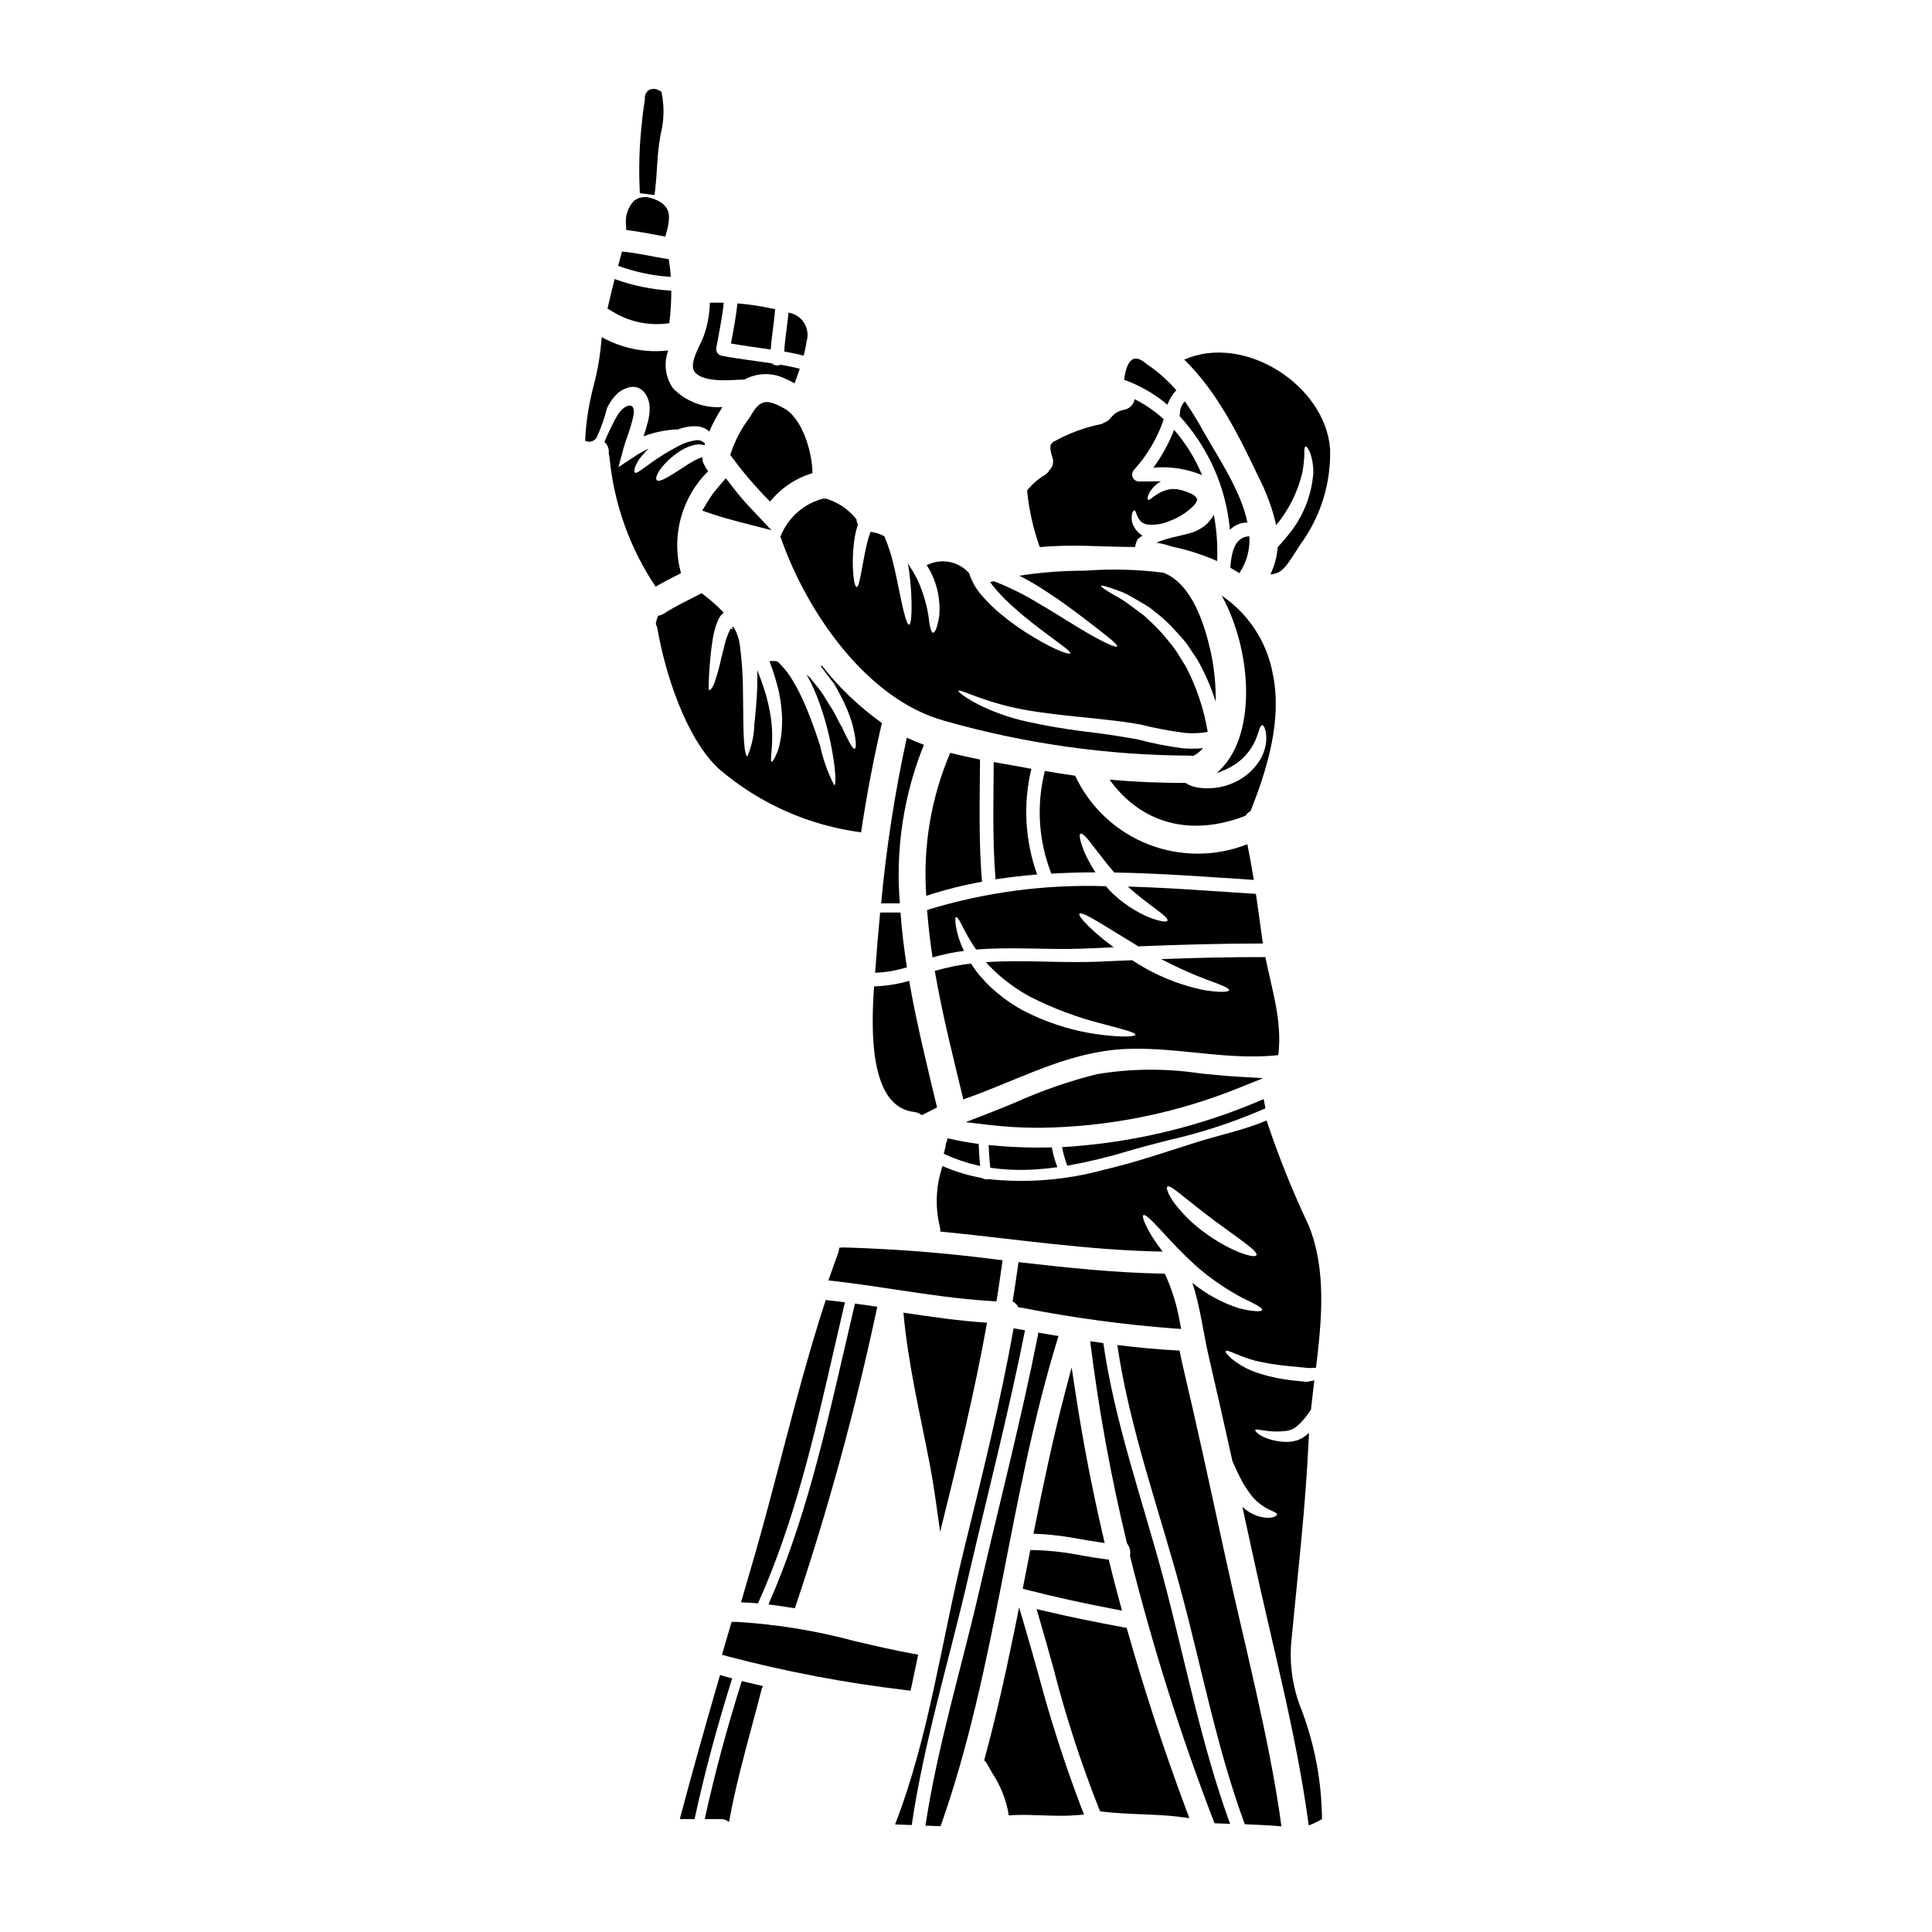 <?xml version="1.0" encoding="UTF-8"?>
<!-- Uploaded to: ICON Repo, www.svgrepo.com, Generator: ICON Repo Mixer Tools -->
<svg fill="#000000" width="800px" height="800px" version="1.1" viewBox="144 144 512 512" xmlns="http://www.w3.org/2000/svg">
 <g>
  <path d="m350.8 286.3c0.086 0.156 0.16 0.316 0.223 0.48 6.828 19.473 22.691 42.598 43.273 48.238v0.004c21.148 6.027 43.027 9.129 65.02 9.227 0.289 0.004 0.57 0.039 0.852 0.098 1.02-0.5 1.918-1.207 2.637-2.082-1.688 0.168-3.391 0.191-5.086 0.07-4.168-0.523-8.293-1.332-12.352-2.422-1.969-0.34-3.938-0.652-5.832-0.969-1.898-0.316-3.731-0.508-5.512-0.789v0.004c-6.555-0.711-13.066-1.812-19.492-3.293-11.117-2.883-16.809-7.477-16.531-7.773 0.363-0.652 6.344 2.91 17.168 4.941 5.398 0.996 11.914 1.672 19.285 2.402 1.867 0.215 3.754 0.434 5.719 0.652 1.965 0.219 3.848 0.555 5.856 0.871l0.004-0.004c3.961 1 7.981 1.758 12.035 2.277 1.996 0.18 4.008 0.09 5.984-0.266-0.996-6.047-2.949-11.891-5.789-17.32-0.789-1.312-1.602-2.594-2.363-3.828h0.004c-0.793-1.164-1.648-2.277-2.566-3.344-1.582-1.969-3.336-3.801-5.231-5.469-0.414-0.395-0.789-0.789-1.234-1.137l-1.281-0.922c-0.852-0.629-1.625-1.211-2.363-1.742l-0.004-0.004c-1.273-0.961-2.625-1.812-4.047-2.543-2.273-1.336-3.488-2.156-3.391-2.398 0.098-0.238 1.527 0.168 4.019 1.062l0.004 0.004c1.543 0.504 3.023 1.188 4.406 2.035 0.848 0.484 1.742 1.02 2.711 1.574 0.461 0.293 0.969 0.582 1.48 0.898 0.512 0.316 0.918 0.723 1.402 1.09 2.156 1.609 4.133 3.445 5.902 5.469 1.047 1.094 2.035 2.242 2.953 3.441 0.852 1.309 1.742 2.641 2.664 4.019 2.008 3.519 3.633 7.246 4.848 11.113 0.059-4.391-0.371-8.777-1.285-13.074-1.648-7.434-4.992-18.137-12.547-21.117-6.93-0.883-13.93-1.059-20.898-0.535-5.797-0.004-11.586 0.441-17.316 1.332 2.426 1.215 4.769 2.582 7.023 4.094 3.973 2.543 7.336 5.086 10.148 7.215 5.594 4.285 9.008 6.902 8.742 7.434-0.27 0.461-4.328-1.359-10.363-5.062-3.031-1.816-6.543-4.094-10.512-6.391l-0.004 0.004c-3.75-2.305-7.703-4.258-11.809-5.84-0.316 0.07-0.629 0.145-0.945 0.238 0.266 0.395 0.555 0.75 0.848 1.117v0.004c1.309 1.617 2.731 3.137 4.262 4.551 2.648 2.43 5.422 4.727 8.305 6.879 4.891 3.727 8.043 5.809 7.801 6.297-0.238 0.488-3.902-0.789-9.324-4.019-3.234-1.887-6.305-4.043-9.18-6.441-1.766-1.453-3.402-3.055-4.891-4.793-1.547-1.73-2.711-3.769-3.414-5.984-2.805-3.129-7.348-4.008-11.117-2.152-0.047 0.023-0.07 0.047-0.117 0.047 0.395 0.652 0.824 1.309 1.18 2.035 1.738 3.539 2.484 7.484 2.156 11.414-0.461 2.785-1.066 4.457-1.621 4.457-0.555 0-0.973-1.789-1.258-4.555h-0.004c-0.543-3.289-1.523-6.488-2.906-9.52-0.762-1.465-1.602-2.887-2.519-4.258 0.031 0.102 0.047 0.207 0.051 0.312 0.445 2.723 0.73 5.473 0.848 8.234 0.191 4.699-0.047 7.582-0.582 7.656s-1.355-2.754-2.273-7.289c-0.484-2.254-0.992-4.969-1.668-7.871l-0.004-0.004c-0.613-2.832-1.488-5.598-2.617-8.266-1.137-0.613-2.379-1.012-3.656-1.18-0.383 1.004-0.699 2.031-0.945 3.074-0.531 2.25-0.898 4.285-1.211 6.008-0.629 3.465-1.039 5.547-1.523 5.547-0.484 0-0.945-2.156-1.02-5.766v-0.004c-0.043-2.152 0.082-4.305 0.363-6.438 0.168-1.348 0.461-2.68 0.871-3.973 0.031-0.125 0.07-0.25 0.121-0.367-0.219-0.43-0.352-0.898-0.395-1.375-2.027-2.59-4.797-4.492-7.941-5.453-0.234-0.008-0.469-0.039-0.699-0.094-5.285 1.305-9.59 5.117-11.527 10.203z"/>
  <path d="m416.79 347.65c-3.004-0.582-6.199-1.113-9.445-1.695-0.051 10.367-0.367 20.73 0.484 31.07 3.633-0.555 7.312-0.969 11.02-1.281-3.227-8.992-3.754-18.734-1.523-28.023z"/>
  <path d="m477.62 345.85c-1.219 1.809-2.805 3.344-4.652 4.504-3.309 2.059-7.227 2.914-11.094 2.414-1.32-0.121-2.59-0.562-3.703-1.281-6.691 0-13.441-0.27-20.125-0.871 8.477 11.77 21.578 15.156 35.988 9.59 0.348-0.516 0.812-0.941 1.359-1.238 4.481-11.211 8.426-24.312 5.93-36.273-1.52-8.484-6.398-15.996-13.535-20.828 8.305 15.137 9.348 38.121-1.43 47.031 1.551-0.5 3.039-1.172 4.434-2.012 2.621-1.59 4.691-3.949 5.93-6.758 0.922-2.199 1.137-3.898 1.766-3.938 0.461-0.074 1.359 1.621 1.02 4.672h0.004c-0.246 1.785-0.895 3.488-1.891 4.988z"/>
  <path d="m391.14 397.74c2.719-0.805 5.5-1.387 8.312-1.742-0.023-0.023-0.023-0.023-0.023-0.051-0.992-2.023-1.695-4.176-2.086-6.394-0.242-1.551-0.242-2.422 0.023-2.519 0.27-0.098 0.789 0.629 1.477 2.012 0.926 1.898 1.961 3.738 3.102 5.512 0.238 0.34 0.508 0.723 0.746 1.086 9.469-0.789 18.988 0.145 28.676-0.266 2.59-0.121 5.16-0.219 7.75-0.34-1.766-1.336-3.367-2.617-4.676-3.754-3.051-2.754-4.723-4.699-4.379-5.117 0.652-0.875 7.047 3.488 15.617 8.621 10.996-0.438 21.969-0.75 33.008-0.75-0.047-0.363-0.117-0.723-0.168-1.113-0.555-4.019-1.09-8.016-1.691-12.035-11.043-0.699-22.434-1.621-33.93-1.938 5.57 5.086 10.969 7.965 10.484 9.055-0.242 0.484-2.156 0.145-5.062-0.969-3.769-1.648-7.199-3.988-10.098-6.906-0.395-0.395-0.746-0.848-1.137-1.281h-0.004c-16.035-0.539-32.051 1.586-47.391 6.297 0.312 4.191 0.82 8.402 1.449 12.594z"/>
  <path d="m395.82 343.5c-5.094 11.953-7.269 24.941-6.348 37.902 4.832-1.586 9.77-2.832 14.773-3.734-0.922-10.777-0.582-21.578-0.531-32.379-2.641-0.527-5.285-1.109-7.894-1.789z"/>
  <path d="m375.91 401.79c2.863-0.102 5.699-0.59 8.43-1.453-0.75-4.816-1.359-9.664-1.695-14.504h-5.398c-0.508 5.324-0.945 10.656-1.336 15.957z"/>
  <path d="m449.65 267.94c4.398-0.391 8.828 0.285 12.91 1.969-1.801-4.379-4.305-8.43-7.414-11.996-1.375 3.574-3.223 6.945-5.496 10.027z"/>
  <path d="m455.73 247.43c-0.871-1.031-1.812-2.012-2.809-2.926-1.566-1.504-3.269-2.856-5.086-4.047-3.219-2.859-5.184-1.43-5.934 4.188 4.188 1.504 8.078 3.742 11.48 6.613 0.508-1.426 1.309-2.731 2.348-3.828z"/>
  <path d="m384.31 339.5c-3.156 14.48-5.43 29.141-6.801 43.898h4.965c-1.191-14.309 0.988-28.699 6.367-42.016-1.551-0.578-3.051-1.215-4.531-1.883z"/>
  <path d="m444.78 288.96h0.023c0.438-2.422 1.113-2.363 1.969-3.004-0.973-0.574-1.762-1.414-2.273-2.422-0.242-0.391-0.406-0.828-0.484-1.281-0.098-0.375-0.141-0.758-0.121-1.145 0.047-1.309 0.461-1.789 0.699-1.84 0.68-0.168 0.484 3.266 3.441 3.727v0.004c2.012 0.207 4.047-0.109 5.902-0.918 2.379-0.867 4.543-2.238 6.344-4.019 0.875-0.895 1.066-1.719 0.945-1.914-0.465-0.711-1.156-1.242-1.969-1.5-0.516-0.23-1.051-0.426-1.598-0.582-0.074-0.047-0.316-0.098-0.316-0.121l-0.414-0.094c-0.316-0.074-0.605-0.121-0.898-0.195-0.457-0.023-0.789-0.07-1.207-0.07l0.004-0.004c-0.434 0.016-0.863 0.074-1.285 0.168-3.316 0.789-4.769 3.074-5.305 2.688-0.215-0.121-0.191-0.824 0.395-1.914v0.004c0.723-1.246 1.77-2.277 3.027-2.981-1.938 0.023-3.879 0.074-5.836 0.047h-0.004c-0.727-0.016-1.375-0.457-1.652-1.129-0.277-0.672-0.133-1.445 0.371-1.969 3.512-3.875 6.191-8.43 7.871-13.383-2.312-2.129-4.914-3.922-7.727-5.324-0.227 1.34-1.223 2.422-2.543 2.754-0.488 0.082-0.965 0.215-1.43 0.395-0.047 0-0.098 0.047-0.168 0.07-0.219 0.098-0.438 0.215-0.652 0.34-0.215 0.121-0.34 0.219-0.484 0.34v-0.004c-0.105 0.074-0.199 0.156-0.293 0.246-0.371 0.34-0.711 0.715-1.02 1.113-0.344 0.406-0.797 0.707-1.305 0.871-0.281 0.188-0.582 0.34-0.898 0.461-4.469 0.891-8.766 2.484-12.738 4.723-0.051 0.023-0.102 0.055-0.145 0.098-0.074 0.102-0.152 0.195-0.238 0.285-0.121 0.121-0.168 0.195-0.219 0.242l-0.004 0.004c-0.035 0.062-0.066 0.125-0.094 0.191-0.035 0.102-0.062 0.207-0.074 0.316-0.023 0.242-0.023 0.484-0.023 0.703 0.109 0.773 0.285 1.535 0.531 2.277 0.449 1.184 0.137 2.523-0.789 3.387-0.297 0.562-0.754 1.027-1.309 1.336-1.766 1.066-3.324 2.445-4.602 4.066 0.5 5.117 1.633 10.152 3.367 14.992 8.391-0.836 16.895-0.035 25.227-0.035z"/>
  <path d="m428.92 349.57c-2.688-0.363-5.352-0.789-8.02-1.258-2.289 9.027-1.688 18.551 1.719 27.219 3.871-0.242 7.773-0.34 11.699-0.34v0.004c-1.098-1.688-2.07-3.453-2.91-5.285-1.137-2.832-1.547-4.695-1.062-4.965s1.816 1.137 3.582 3.586c1.453 1.789 3.195 4.211 5.352 6.691 12.496 0.215 24.965 1.18 37 1.969-0.508-3.172-1.09-6.32-1.719-9.465-8.488 3.352-17.938 3.34-26.418-0.035-8.48-3.371-15.355-9.855-19.223-18.121z"/>
  <path d="m474.59 282.47c-1.77-8.551-7.918-17.461-11.676-24.145-1.488-2.742-3.133-5.402-4.914-7.965-0.867 0.871-1.34 2.062-1.309 3.289-0.008 0.207-0.039 0.41-0.098 0.609 7.644 8.305 12.336 18.902 13.344 30.148 1.23-1.242 2.906-1.938 4.652-1.938z"/>
  <path d="m470.16 293.08c-0.023 0.461-0.051 0.922-0.098 1.383 0.789 0.457 1.574 0.918 2.363 1.43v-0.004c1.949-2.867 2.887-6.301 2.664-9.762-3.621 0.145-4.496 3.586-4.93 6.953z"/>
  <path d="m460.86 284.75c-1.969 0.996-7.215 1.574-10.414 3.078v-0.004c1.383 0.191 2.738 0.531 4.047 1.016 4.148 0.848 8.191 2.137 12.059 3.852 0.18-4.106-0.113-8.215-0.871-12.254-1.074 1.938-2.773 3.457-4.82 4.312z"/>
  <path d="m426.71 452.52 0.137 0.395 0.395-0.07c5.297-0.957 10.527-2.223 15.676-3.789 3.328-0.984 6.785-1.875 10.445-2.82v-0.004c8.793-1.965 17.383-4.766 25.645-8.367l0.344-0.164-0.07-0.395c-0.047-0.215-0.086-0.438-0.125-0.656s-0.09-0.531-0.148-0.789l-0.117-0.586-0.555 0.234h-0.008c-16.59 7.129-34.285 11.344-52.309 12.457l-0.562 0.031 0.105 0.555v0.004c0.285 1.348 0.668 2.676 1.148 3.965z"/>
  <path d="m403.34 447.15-0.418-0.055c-2.32-0.316-4.723-0.746-7.348-1.328l-0.469-0.102-0.113 0.469c-0.016 0.066-0.023 0.133-0.031 0.199v0.082c-0.078 0.219-0.176 0.43-0.285 0.637l-0.047 0.215c0 0.258-0.027 0.512-0.086 0.766-0.094 0.43-0.211 0.883-0.34 1.34l-0.102 0.395 0.395 0.172v-0.004c2.758 1.266 5.637 2.242 8.598 2.914l0.656 0.148-0.059-0.672c-0.121-1.312-0.266-3.039-0.312-4.766z"/>
  <path d="m479.34 397.64c-9.254-0.023-18.457 0.191-27.633 0.531 3.879 2.027 7.875 3.832 11.965 5.402 3.727 1.336 6.125 2.254 6.031 2.832s-2.664 0.629-6.805-0.047h-0.004c-5.348-1.117-10.496-3.043-15.27-5.707-1.258-0.699-2.449-1.453-3.586-2.18-3.051 0.121-6.078 0.242-9.133 0.395-9.84 0.395-19.809-0.559-29.59 0.117 0.215 0.293 0.461 0.559 0.699 0.828 0.582 0.578 1.18 1.18 1.793 1.766h0.004c2.758 2.543 5.816 4.734 9.109 6.531 6.203 3.16 12.742 5.606 19.496 7.289 5.254 1.406 8.574 2.227 8.496 2.832-0.07 0.508-3.543 0.699-9.055 0l0.004 0.004c-7.305-0.906-14.387-3.121-20.906-6.539-3.629-1.984-6.938-4.504-9.809-7.477-0.629-0.703-1.258-1.406-1.844-2.086-0.582-0.68-1.039-1.453-1.551-2.129l-0.434-0.652v-0.004c-3.246 0.383-6.457 1.043-9.59 1.969 2.012 11.676 4.965 23.203 7.559 34.027 12.566-4.309 24.191-10.824 37.488-12.812 15.23-2.297 30.562 2.785 45.988 1.09 1.102-8.996-1.684-17.277-3.426-25.98z"/>
  <path d="m422.77 448.07h-0.422c-5.266 0.137-10.539-0.055-15.781-0.578l-0.566-0.059 0.023 0.57c0.074 1.676 0.195 3.387 0.371 5.066l0.039 0.395 0.395 0.055v-0.004c2.531 0.355 5.082 0.531 7.641 0.523 3.059-0.012 6.113-0.227 9.145-0.648l0.602-0.082-0.207-0.57c-0.512-1.383-0.906-2.809-1.18-4.258z"/>
  <path d="m478.75 429.73-6.598-0.395c-3.297-0.191-6.606-0.52-9.91-0.848v0.004c-9.137-1.398-18.434-1.34-27.551 0.176-7.356 1.84-14.531 4.328-21.449 7.426-2.582 1.07-5.164 2.141-7.773 3.148l-5.566 2.144 5.902 0.699 0.004 0.004c4.469 0.523 8.961 0.789 13.461 0.789 18.289-0.172 36.379-3.793 53.324-10.68z"/>
  <path d="m482.2 283.17c3.359-4.059 5.738-8.84 6.945-13.973 0.297-1.598 0.469-3.215 0.512-4.84-0.051-1.234 0.07-1.969 0.34-2.035 0.27-0.066 0.699 0.531 1.207 1.668 0.609 1.773 0.891 3.641 0.828 5.512-0.492 6.094-2.891 11.879-6.859 16.531-0.824 1.066-1.691 2.035-2.566 2.981h0.004c-0.184 2.492-0.84 4.922-1.938 7.168 3.316-0.07 4.434-2.543 7.988-7.965v-0.004c5.344-7.316 8.094-16.203 7.824-25.258-1.234-16.734-22.598-30.699-38.652-23.66 8.887 8.66 14.625 20.469 19.906 31.555v0.004c1.996 3.902 3.492 8.043 4.461 12.316z"/>
  <path d="m408.07 488.88 0.211-1.316c0.328-1.996 0.609-3.996 0.895-5.988l0.52-3.606-1.512-0.176c-13.441-1.746-26.965-2.816-40.516-3.207l-1.234 0.062-0.234 1.215c-0.496 1.277-0.949 2.578-1.402 3.871l-1.273 3.582 1.852 0.215c5.238 0.605 10.555 1.406 15.691 2.18 8.379 1.262 17.047 2.566 25.68 3.082z"/>
  <path d="m393.15 549.96c4.555-18.383 9.109-36.785 12.422-55.43-7.43-0.484-14.797-1.551-22.18-2.664v-0.004c0.031 0.078 0.047 0.16 0.051 0.242 1.234 13.609 4.434 26.766 7 40.18 1.109 5.844 1.863 11.77 2.707 17.676z"/>
  <path d="m337.88 573.82-2.551 8.711 1.434 0.395c15.5 4.086 31.266 7.078 47.184 8.953l1.359 0.188 0.473-2.184c0.422-1.969 0.848-3.938 1.242-5.902l0.301-1.477-1.488-0.273c-5.086-0.926-10.234-2.129-15.207-3.293-10.238-2.766-20.73-4.481-31.316-5.117z"/>
  <path d="m363.22 488.56-0.395-0.039-0.125 0.395c-4.414 13.523-8.109 27.652-11.684 41.309-2.109 8.059-4.293 16.391-6.582 24.43-1.281 4.461-2.574 8.922-3.879 13.383l-0.176 0.605 0.633 0.023c1.09 0.043 2.328 0.094 3.504 0.215l0.355 0.035 0.145-0.324c9.543-21.254 14.82-44.312 19.922-66.602 0.941-4.117 1.883-8.234 2.852-12.34l0.125-0.531-0.543-0.07c-1.383-0.156-2.766-0.324-4.152-0.488z"/>
  <path d="m347.9 568.59-0.219 0.602 0.645 0.086c1.934 0.262 3.938 0.531 5.902 0.867l0.422 0.07 0.129-0.395c8.699-25.902 15.91-52.285 21.602-79.016l0.098-0.508-0.508-0.074c-1.648-0.238-3.301-0.484-4.949-0.703l-0.445-0.059-0.102 0.434c-0.992 4.199-1.969 8.398-2.93 12.594-5.109 22.098-10.383 44.957-19.645 66.102z"/>
  <path d="m384.94 403.93c-3.023 0.883-6.144 1.379-9.297 1.477-0.75 10.898-1.504 31.941 10.629 33.273v0.004c0.738 0.082 1.434 0.375 2.008 0.844 1.359-0.652 2.715-1.332 4.047-2.059-2.586-10.793-5.398-22.102-7.387-33.539z"/>
  <path d="m418.25 554.79h-1.227l-0.223 1.207c-0.395 2.023-0.789 4.035-1.18 6.055l-0.59 2.977 1.355 0.352c6.856 1.758 14.262 3.398 22.633 5.008l2.32 0.445-0.613-2.277c-0.926-3.406-1.816-6.832-2.656-10.258l-0.242-0.988-1.004-0.125c-2.066-0.262-4.113-0.613-6.168-0.965l-0.008-0.004c-4.086-0.82-8.234-1.297-12.398-1.426z"/>
  <path d="m429.07 513.42-1.078-7.047-1.812 6.891c-3.168 12.062-5.703 24.188-7.965 35.492l-0.34 1.699 1.727 0.062 0.004 0.004c3.555 0.219 7.094 0.668 10.594 1.348 1.469 0.25 2.938 0.504 4.406 0.723l2.144 0.32-0.488-2.113c-2.894-12.496-5.316-25.07-7.191-37.379z"/>
  <path d="m415.6 496.74c0-0.074 0.047-0.121 0.07-0.191-1.016-0.168-2.035-0.344-3.051-0.535-3.543 19.785-8.402 39.281-13.199 58.824-5.934 24.121-9.203 49.406-18.211 72.652 1.477 0.047 2.953 0.098 4.41 0.168 3.219-22.016 10.023-44.051 14.988-65.676 5.016-21.703 10.652-43.375 14.992-65.242z"/>
  <path d="m419.09 497.15c0.035 0.184 0.035 0.375 0 0.559-4.484 22.668-10.344 45.137-15.523 67.637-4.723 20.562-11.168 41.531-14.312 62.48 1.332 0.051 2.688 0.098 4.019 0.121 14.895-42.164 18.016-87.254 31.238-129.89-1.816-0.281-3.609-0.598-5.422-0.91z"/>
  <path d="m340.45 589.93c-3.938 12.535-7.051 24.168-9.555 35.543l-0.129 0.598h4.242c0.559-0.008 1.109 0.125 1.598 0.395l0.602 0.348 0.125-0.684c1.52-8.266 3.734-16.531 5.875-24.5 0.91-3.375 1.816-6.75 2.672-10.137l0.059-0.117 0.25-0.547-5.609-1.332z"/>
  <path d="m442.84 576.3-0.25-0.883-0.902-0.168c-7.871-1.465-14.391-2.809-20.516-4.246l-2.473-0.578 0.719 2.434c1.281 4.359 2.5 8.746 3.723 13.125 3.238 12.656 7.269 25.102 12.07 37.254l0.332 0.789 0.855 0.102c3.375 0.395 6.797 0.543 10.102 0.672 3.387 0.129 6.883 0.273 10.258 0.703l2.426 0.316-0.855-2.293c-5.898-15.805-11.098-31.699-15.488-47.227z"/>
  <path d="m418.98 586.96c-1.062-3.766-2.129-7.539-3.231-11.297l-1.672-5.707-1.18 5.828c-2.809 13.777-5.242 24.234-7.871 33.93l-0.211 0.762 0.52 0.598h-0.004c0.102 0.109 0.188 0.234 0.25 0.371 0.426 0.789 0.859 1.531 1.297 2.297 2.019 3.047 3.457 6.441 4.231 10.012l0.188 1.332 1.344-0.066c2.477-0.117 5.023-0.023 7.477 0.062 1.648 0.059 3.324 0.117 5.016 0.117 1.391 0 2.793-0.039 4.184-0.156l1.969-0.164-0.734-1.855v-0.004c-4.484-11.809-8.344-23.848-11.57-36.059z"/>
  <path d="m486.32 577.91c1.691-17.633 3.703-34.949 4.504-52.676 0.023-0.484 0.047-0.992 0.098-1.477-0.551 0.469-1.137 0.898-1.746 1.285-0.406 0.23-0.824 0.434-1.258 0.605-0.512 0.145-0.727 0.191-1.09 0.293v-0.004c-0.777 0.152-1.57 0.207-2.363 0.172-5.512-0.293-8.137-2.785-7.797-3.172 0.168-0.242 0.895-0.023 2.203 0.145 1.809 0.301 3.648 0.367 5.473 0.191 0.508-0.047 1.012-0.145 1.504-0.289 0.289-0.117 0.723-0.266 0.895-0.363 0.223-0.113 0.434-0.254 0.629-0.414 1.074-0.855 2.035-1.848 2.856-2.953 0.414-0.535 0.789-1.09 1.18-1.648 0.289-2.59 0.602-5.231 0.918-7.871-0.152 0.125-0.336 0.199-0.531 0.215-0.559 0-1.281 0.316-1.719 0.242-1.867-0.219-3.609-0.316-5.324-0.605v0.004c-3.094-0.445-6.129-1.223-9.055-2.328-1.973-0.836-3.816-1.953-5.469-3.316-1.043-1.016-1.574-1.668-1.406-1.914 0.363-0.531 3.148 1.281 7.797 2.566 2.852 0.664 5.742 1.133 8.66 1.406 1.668 0.168 3.438 0.34 5.254 0.508 0.371 0.035 0.742 0.035 1.113 0 0.34-0.023 0.699-0.047 1.113-0.047 1.551-12.859 2.785-26.008-1.938-37.707-4.281-9.039-8.012-18.328-11.164-27.82-5.93 2.519-12.301 3.801-18.477 5.738-8.211 2.594-16.395 5.422-24.773 7.363-9.906 2.699-20.23 3.527-30.441 2.445-0.59 0.145-1.211 0.039-1.719-0.293-3.602-0.641-7.113-1.703-10.461-3.172-1.742 5.086-2.012 10.559-0.789 15.793 0.164 0.5 0.215 1.027 0.145 1.551 19.641 1.938 39.207 4.988 58.969 5.324-1.043-1.383-1.988-2.711-2.754-3.898-1.941-3.246-2.809-5.43-2.363-5.766 0.449-0.34 2.203 1.309 4.695 4.047 2.492 2.738 5.902 6.414 10.027 10.07l0.004 0.004c3.562 3.012 7.434 5.633 11.547 7.824 3.246 1.547 5.352 2.613 5.207 3.195-0.094 0.508-2.519 0.461-6.297-0.512-4.441-1.461-8.578-3.727-12.199-6.691 2.106 6.25 2.953 13.562 4.328 19.426 2.152 9.25 4.238 18.551 6.297 27.824 0.746 1.695 1.574 3.512 2.566 5.375 0.812 1.461 1.75 2.848 2.809 4.141 0.844 0.984 1.832 1.832 2.93 2.519 1.695 1.18 3.609 1.5 3.512 2.106-0.07 0.461-1.5 1.359-4.625 0.559-1.68-0.48-3.223-1.352-4.508-2.543-0.023-0.023-0.023-0.051-0.047-0.074 0.852 3.938 1.719 7.871 2.566 11.809 5.117 23.949 11.773 48.285 15.016 72.652v-0.004c1.227-0.438 2.402-0.996 3.512-1.672-0.07-9.855-1.891-19.621-5.375-28.844-2.504-6.113-3.41-12.762-2.637-19.324zm-23.34-107.45c-2.973-2.168-5.606-4.762-7.824-7.699-1.621-2.301-2.18-3.938-1.789-4.285 0.461-0.395 1.891 0.699 3.973 2.363 2.008 1.621 4.863 3.898 8.09 6.344 6.469 4.816 12.035 8.375 11.551 9.445-0.422 1.035-7.152-1.051-14-6.168z"/>
  <path d="m457.3 505.29c-0.242-1.043-0.461-2.18-0.703-3.371-5.512-0.266-11.02-0.789-16.492-1.477 3.195 22.113 11.383 44.535 17.098 65.992 5.352 20.074 9.445 41.461 16.684 61.008 3.148 0.121 6.297 0.27 9.445 0.531v0.004c0.09 0.004 0.18 0.02 0.262 0.051-3.098-23.203-10.172-49.695-15.305-73.449-3.559-16.426-7.117-32.895-10.988-49.289z"/>
  <path d="m338.03 588.78-0.5-0.129c-0.746-0.191-1.492-0.395-2.234-0.625l-0.477-0.137-0.137 0.473c-4.117 14.168-7.41 25.953-10.363 37.09l-0.164 0.617h3.918l0.082-0.395c2.512-11.594 5.691-23.5 9.727-36.402z"/>
  <path d="m436.4 499.94-3.488-0.508c2.231 18.035 5.488 35.93 9.758 53.594 0.734 0.938 1.023 2.148 0.789 3.316 6 24.055 13.48 47.719 22.402 70.848l4.117 0.145c-7.582-20.801-11.941-43.469-17.582-64.754-5.41-20.406-13.016-41.621-15.996-62.641z"/>
  <path d="m457.02 496.17-0.371-1.871c-0.703-4.129-1.918-8.16-3.613-11.992l-0.395-0.789h-0.891c-12.449-0.242-24.797-1.555-36.41-2.875l-1.43-0.16-0.199 1.422c-0.395 2.699-0.766 5.406-1.203 8.082l-0.141 0.871 0.695 0.539c0.184 0.141 0.348 0.312 0.48 0.508l0.352 0.516 1.418 0.246h-0.004c13.148 2.574 26.438 4.375 39.797 5.398z"/>
  <path d="m349.41 225.95c-3.285-0.75-6.617-1.27-9.977-1.551-0.395 3.543-1.043 7.086-1.719 10.629 3.512 0.629 7.023 1.09 10.531 1.598 0.246-3.609 0.922-7.117 1.164-10.676z"/>
  <path d="m341.32 244.57c3.356-1.828 7.387-1.898 10.805-0.195 0.848 0.336 1.664 0.742 2.445 1.211 0.484-1.281 0.945-2.59 1.383-3.898-0.098-0.023-0.145 0-0.242-0.023-1.621-0.414-3.242-0.727-4.891-1.02h-0.008c-0.73 0.375-1.617 0.238-2.203-0.34-4.504-0.699-9.055-1.18-13.488-2.059v0.004c-0.961-0.289-1.52-1.285-1.258-2.254 0.703-3.938 1.527-7.797 1.941-11.77-1.234-0.023-2.449-0.023-3.684 0h-0.004c-0.055 3.199-0.672 6.363-1.812 9.348-0.789 1.969-3.824 6.852-2.227 8.957 2.324 3.008 9.727 2.16 13.242 2.039z"/>
  <path d="m356.95 238.3c0.348-1.234 0.609-2.484 0.789-3.754 0.516-1.66 0.289-3.461-0.629-4.938-0.914-1.48-2.426-2.488-4.141-2.766-0.316 3.441-0.945 6.852-1.137 10.316 1.621 0.293 3.242 0.605 4.84 1.02 0.098 0.023 0.191 0.066 0.277 0.121z"/>
  <path d="m372.2 364.57c1.453-9.785 3.316-19.52 5.512-28.965h-0.004c-5.992-4.273-11.344-9.387-15.883-15.184-0.098 0.051-0.195 0-0.27 0l0.023 0.145 0.145 0.293 0.004 0.02 0.047 0.051 0.098 0.117 0.191 0.242c0.996 1.309 1.938 2.59 2.883 3.801 0.828 1.281 1.457 2.59 2.109 3.824v0.008c1.141 2.184 2.074 4.469 2.781 6.828 1.066 3.973 1.18 6.492 0.68 6.66-0.582 0.215-1.695-2.129-3.418-5.738-1.043-1.672-1.844-3.801-3.34-5.934-0.699-1.062-1.332-2.273-2.133-3.391-0.805-1.113-1.715-2.18-2.613-3.316l-0.168-0.215-0.074-0.121-0.023-0.023-0.363-0.316-0.652-0.605v-0.004c1.117 1.984 2.086 4.043 2.902 6.168 1.477 3.863 2.633 7.84 3.465 11.891 1.43 6.875 1.527 11.238 0.992 11.309-1.719-3.34-2.988-6.891-3.777-10.562-1.062-3.266-2.363-7.117-4.164-11.211v0.004c-0.91-2.113-1.965-4.16-3.148-6.129-1.078-1.844-2.434-3.512-4.019-4.941-0.641-0.113-1.293-0.129-1.938-0.047h-0.121c0.938 2.469 1.727 4.992 2.359 7.555 0.414 1.801 0.695 3.633 0.848 5.473 0.16 1.586 0.18 3.18 0.059 4.766-0.051 1.324-0.23 2.644-0.535 3.934-0.152 0.953-0.438 1.883-0.848 2.758-0.582 1.43-1.043 2.203-1.281 2.133-0.629-0.098 0.395-3.609 0.047-8.84-0.078-1.465-0.266-2.922-0.555-4.363-0.297-1.684-0.691-3.348-1.18-4.984-0.605-1.938-1.309-3.973-2.152-6.055 0.023 1.621 0.023 3.219-0.023 4.746-0.145 3.582-0.438 6.805-0.75 9.465h-0.004c-0.055 2.969-0.684 5.894-1.844 8.625-0.629 0-0.992-3.418-1.066-8.742-0.023-2.664-0.07-5.836-0.117-9.348-0.031-3.727-0.297-7.445-0.785-11.141-0.188-1.664-0.699-3.277-1.504-4.746-0.145-0.293-0.34-0.293-0.461-0.395-0.047-0.023-0.145 0.121-0.094 0.191 0.051 0.07 0.238 0.461-0.121 0.461h-0.023c-0.074 0-0.168-0.293-0.27-0.117v0.004c-0.645 1.199-1.141 2.477-1.477 3.797-0.395 1.504-0.727 2.91-1.043 4.191-0.441 2.102-1.016 4.172-1.719 6.199-0.531 1.477-1.18 2.227-1.426 2.082-0.242-0.145-0.172-0.922-0.121-2.398 0.051-1.477 0.168-3.656 0.434-6.344 0.121-1.359 0.293-2.832 0.559-4.434v0.004c0.246-1.824 0.727-3.606 1.426-5.305 0.262-0.609 0.629-1.168 1.09-1.648 0.121-0.121 0.293-0.266 0.461-0.395-1.809-1.879-3.773-3.606-5.871-5.156-3.34 1.789-6.828 3.34-10.023 5.422v0.004c-0.461 0.293-0.984 0.484-1.523 0.559-0.027 0.137-0.066 0.266-0.125 0.395 0 0.02-0.008 0.035-0.023 0.051 0.004 0.031-0.004 0.066-0.023 0.094l-0.219 0.582c-0.07 0.258-0.129 0.523-0.168 0.789 0 0.07-0.023 0.145-0.023 0.238v0.133c0.219 0.383 0.367 0.801 0.434 1.238 2.008 11.574 7.434 28.844 16.27 37.055l0.004-0.004c10.656 9.156 23.754 15 37.688 16.816z"/>
  <path d="m351.84 252.25c-4.769-2.66-6.516-2.398-9.055 2.227h0.004c-2.328 3.023-4.109 6.434-5.258 10.074 3.188 4.398 6.719 8.535 10.559 12.375 2.887-3.59 6.797-6.219 11.215-7.527-0.027-5.836-2.816-14.578-7.465-17.148z"/>
  <path d="m313.56 195.2 3.898 0.48 0.172-1.473c0.227-1.883 0.348-3.766 0.469-5.656 0.141-2.16 0.289-4.394 0.594-6.574 0.105-0.754 0.242-1.574 0.395-2.438v0.004c0.879-3.496 0.984-7.141 0.312-10.68l-0.188-0.648-0.621-0.281h-0.004c-0.852-0.5-1.914-0.492-2.754 0.027-0.715 0.562-1.066 1.469-0.922 2.363-0.262 1.543-0.477 3.086-0.637 4.633-0.27 2.492-0.535 4.988-0.68 7.512h-0.004c-0.223 3.828-0.25 7.668-0.078 11.504z"/>
  <path d="m338.2 273.11-1.848-2.363-1.969 2.269 0.004 0.004c-1.008 1.148-1.914 2.375-2.715 3.676l-1.574 2.625 2.91 0.98c2.039 0.684 4.328 1.348 7.172 2.086l8.266 2.125-5.848-6.199c-1.688-1.773-3.168-3.625-4.398-5.203z"/>
  <path d="m311.19 205.11c2.195 0.301 4.352 0.703 6.527 1.109l2.602 0.484 0.352-1.324-0.004 0.004c0.398-1.293 0.609-2.637 0.629-3.992-0.02-1.359-0.672-3.785-4.836-4.914v0.004c-1.504-0.512-3.164-0.246-4.434 0.715-1.645 1.742-2.422 4.129-2.113 6.508l0.047 1.238z"/>
  <path d="m331.69 268.84c-0.098-0.098-0.168-0.215-0.27-0.316h0.004c-0.281-0.332-0.5-0.707-0.652-1.113-0.457-0.621-0.672-1.387-0.609-2.156-0.191-0.141-0.242 0-0.34 0.027-0.215 0.07-0.438 0.141-0.676 0.238-0.941 0.41-1.848 0.898-2.711 1.453-4.07 2.641-7.582 5.086-8.379 4.285-0.801-0.801 1.477-4.672 6.223-7.75 1.207-0.793 2.555-1.352 3.973-1.645 0.82-0.164 1.672-0.113 2.473 0.148 0.047-0.121 0.07-0.27 0.117-0.395-0.016-0.051-0.051-0.094-0.094-0.121-0.629-0.699-1.586-1-2.496-0.789-1.527 0.227-3 0.719-4.359 1.453-2.793 1.438-5.465 3.098-7.992 4.961-2.012 1.406-3.074 2.363-3.582 2.156-0.508-0.203-0.121-2.106 1.574-4.238 0.625-0.758 1.297-1.477 2.012-2.152-1.305 0.605-2.559 1.309-3.754 2.106l-4.258 2.809 1.332-4.945c0.438-1.574 0.922-2.805 1.383-4.188 0.461-1.383 0.871-2.754 1.18-4.117 0.992-4.504-2.25-3.465-3.996-0.75l-0.004 0.004c-0.66 1.07-1.258 2.176-1.789 3.316-0.75 1.527-1.336 2.859-1.82 3.973 0.73 0.676 1.156 1.621 1.18 2.617-0.004 0.168-0.02 0.34-0.051 0.508 0.133 0.363 0.211 0.746 0.23 1.133 1.188 12.207 5.379 23.93 12.199 34.121 2.199-1.281 4.481-2.422 6.731-3.582-1.312-4.742-1.332-9.75-0.062-14.508 1.27-4.754 3.785-9.086 7.285-12.543z"/>
  <path d="m307.98 247.96c0.469-0.34 0.969-0.629 1.492-0.867 4.188-2.012 6.754 1.621 6.691 5.301-0.012 1.039-0.145 2.07-0.391 3.078-0.336 1.41-0.746 2.801-1.234 4.164 2.707-1.035 5.559-1.648 8.453-1.816h0.652c1.438-0.578 2.977-0.875 4.531-0.871 1.105 0.008 2.191 0.309 3.148 0.871 0.219 0.172 0.43 0.359 0.629 0.555 0.992-2.262 2.168-4.438 3.512-6.512-4.914 0.379-9.734-1.461-13.148-5.016-2.023-2.922-2.477-6.652-1.211-9.973-6.109 0.699-12.285-0.539-17.652-3.543-0.312 4.449-1.047 8.859-2.203 13.164-1.238 4.688-1.973 9.492-2.18 14.336 1.078 0.527 2.379 0.164 3.027-0.844 1.16-2.5 2.082-5.102 2.754-7.773 0.734-1.621 1.801-3.07 3.129-4.254z"/>
  <path d="m321.23 212.7c-4.141-0.652-8.234-1.645-12.398-2.035l-1.02 3.777c4.484 1.648 9.184 2.633 13.949 2.934-0.086-1.582-0.289-3.125-0.531-4.676z"/>
  <path d="m321.37 229.65c0.359-2.859 0.539-5.738 0.531-8.621-5.125-0.289-10.188-1.324-15.016-3.078-0.652 2.617-1.309 5.207-1.891 7.824h0.004c0.199 0.078 0.391 0.184 0.559 0.316 4.641 3.121 10.281 4.391 15.812 3.559z"/>
 </g>
</svg>